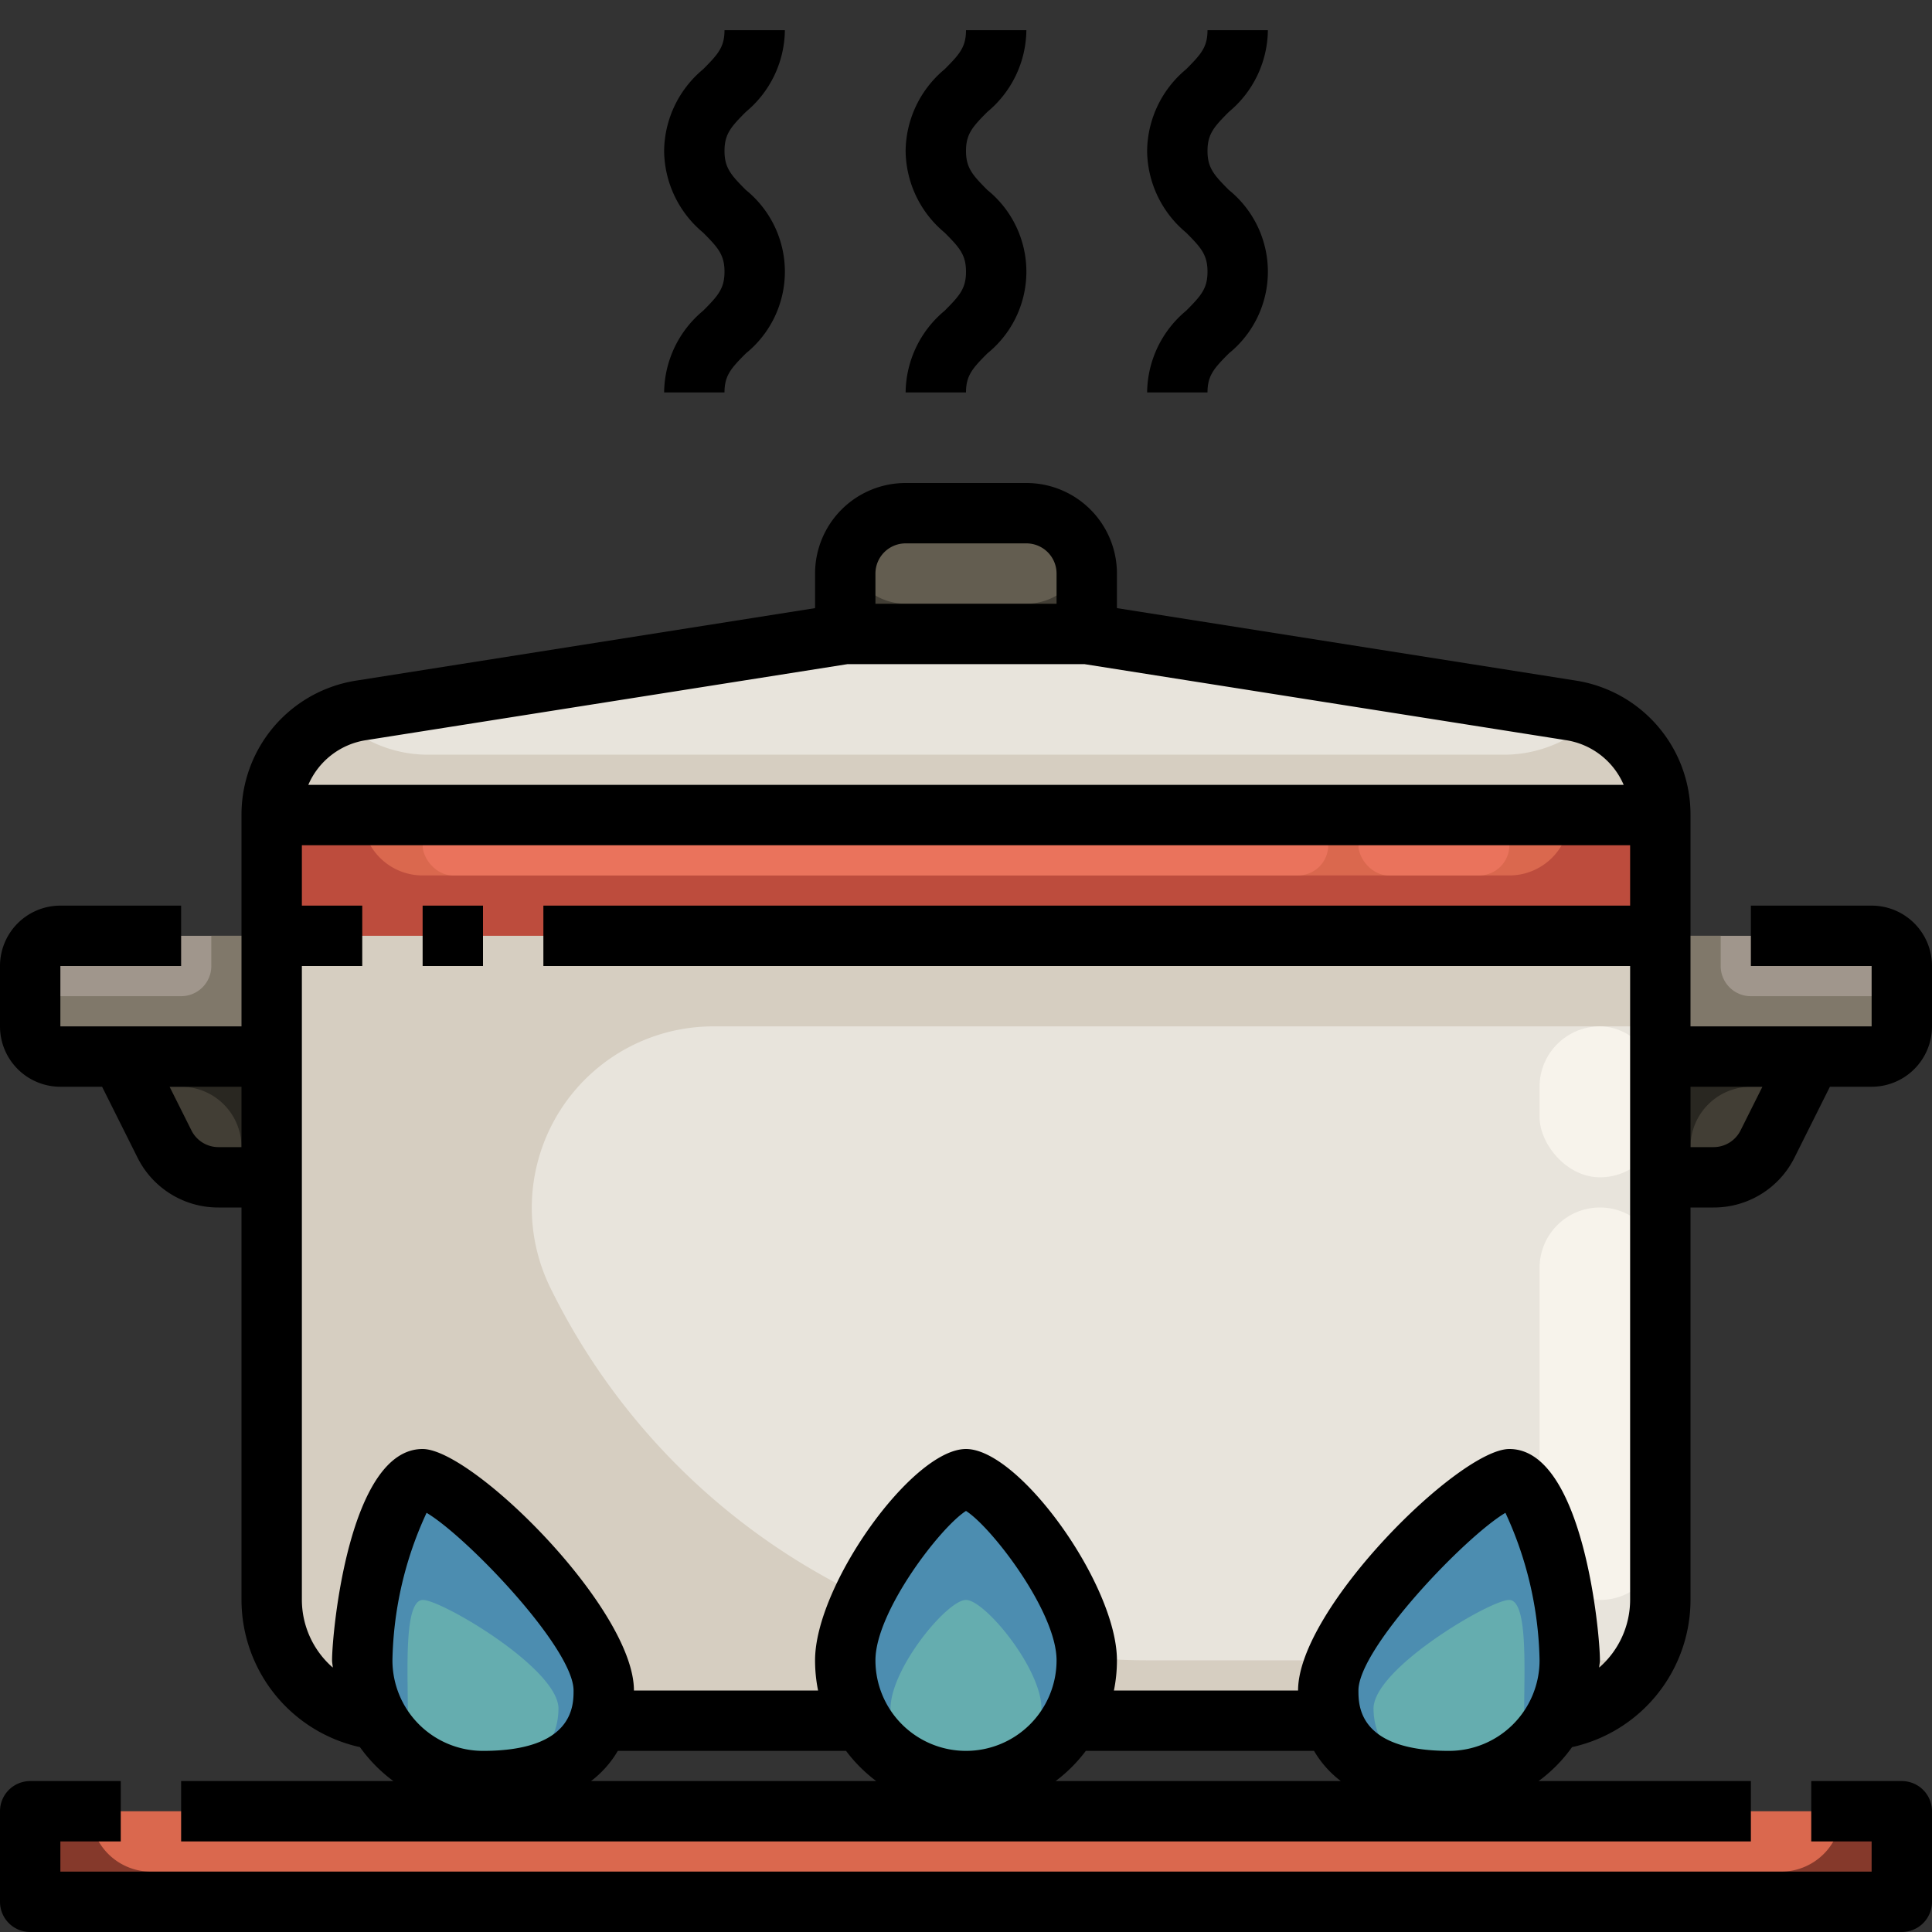 <svg xmlns="http://www.w3.org/2000/svg" viewBox="0 0 64 64"><rect x="0" y="0" width="64" height="64" fill="#333333" stroke="none"/><g data-name="04-simmer"><path fill="#da684e" d="M1 60h62v3H1zm8-33h46v4H9z"/><path fill="#423e35" d="M9 35v4H7.24a2 2 0 0 1-1.79-1.11L4 35zm51 0-1.45 2.89A2 2 0 0 1 56.76 39H55v-4z"/><path fill="#a0968c" d="M9 31v4H2a1 1 0 0 1-1-1v-2a1 1 0 0 1 1-1zm54 1v2a1 1 0 0 1-1 1h-7v-4h7a1 1 0 0 1 1 1z"/><path fill="#e8e4dc" d="M55 53a4 4 0 0 1-3.52 3.97A3.994 3.994 0 0 0 52 55c0-2.21-1-6-2-6s-6 4.79-6 7a3.129 3.129 0 0 0 .14.96L44 57h-8.54a3.989 3.989 0 0 0 .54-2c0-2.21-3-6-4-6s-4 3.79-4 6a3.989 3.989 0 0 0 .54 2H20l-.14-.04A3.129 3.129 0 0 0 20 56c0-2.21-5-7-6-7s-2 3.79-2 6a3.994 3.994 0 0 0 .52 1.97A4 4 0 0 1 9 53V31h46v22z"/><path fill="#85392b" d="M3 60a2 2 0 0 0 2 2h54a2 2 0 0 0 2-2h2v3H1v-3z"/><path fill="#80786a" d="M62 33h-4a1 1 0 0 1-1-1v-1h-2v4h7a1 1 0 0 0 1-1v-2a1 1 0 0 1-1 1z"/><path fill="#292721" d="M55 35v4h1v-1a2 2 0 0 1 2-2h1.5l.5-1z"/><path fill="#80786a" d="M2 33h4a1 1 0 0 0 1-1v-1h2v4H2a1 1 0 0 1-1-1v-2a1 1 0 0 0 1 1z"/><path fill="#292721" d="M9 35v4H8v-1a2 2 0 0 0-2-2H4.5L4 35z"/><path fill="#bd4c3d" d="M9 27h3a2 2 0 0 0 2 2h36a2 2 0 0 0 2-2h3v4H9z"/><path fill="#d6cec1" d="M38 55c-.677 0-1.346-.035-2.008-.095 0 .031.008.065.008.095a3.989 3.989 0 0 1-.54 2H44l.14-.04A3.129 3.129 0 0 1 44 56a2.692 2.692 0 0 1 .247-1zm15 0h-1a3.994 3.994 0 0 1-.52 1.97A4 4 0 0 0 55 53a2 2 0 0 1-2 2zM16 31H9v22a4 4 0 0 0 3.52 3.97A3.994 3.994 0 0 1 12 55c0-2.21 1-6 2-6s6 4.79 6 7a3.129 3.129 0 0 1-.14.96L20 57h8.54a3.989 3.989 0 0 1-.54-2 5.172 5.172 0 0 1 .6-2.107 22.091 22.091 0 0 1-10.364-10.224A6.011 6.011 0 0 1 23.619 34H55v-3z"/><path fill="#4c8db0" d="M51.48 56.97A4.007 4.007 0 0 1 48 59c-1.85 0-3.41-.56-3.86-2.04A3.129 3.129 0 0 1 44 56c0-2.21 5-7 6-7s2 3.79 2 6a3.994 3.994 0 0 1-.52 1.97zM35.46 57A4 4 0 0 1 28 55c0-2.21 3-6 4-6s4 3.79 4 6a3.989 3.989 0 0 1-.54 2zm-22.94-.03A3.994 3.994 0 0 1 12 55c0-2.21 1-6 2-6s6 4.79 6 7a3.129 3.129 0 0 1-.14.96C19.41 58.44 17.85 59 16 59a4.007 4.007 0 0 1-3.48-2.03z"/><rect width="30" height="2" x="14" y="27" fill="#ea735c" rx="1" ry="1"/><rect width="5" height="2" x="45" y="27" fill="#ea735c" rx="1" ry="1"/><path fill="#f7f3eb" d="M53 40a2 2 0 0 0-2 2v8.154a12.058 12.058 0 0 1 .714 2.366A1.99 1.99 0 0 0 55 51v-9a2 2 0 0 0-2-2z"/><rect width="4" height="5" x="51" y="34" fill="#f7f3eb" rx="2" ry="2"/><path fill="#65adaf" d="M34.163 57.8a2.549 2.549 0 0 1-4.326 0 2.325 2.325 0 0 1-.337-1.2c0-1.326 1.875-3.6 2.5-3.6s2.5 2.274 2.5 3.6a2.325 2.325 0 0 1-.337 1.2zm15.99 0a2.54 2.54 0 0 1-4.316 0 2.325 2.325 0 0 1-.337-1.2c0-1.326 3.867-3.6 4.491-3.6s.5 2.274.5 3.6a2.325 2.325 0 0 1-.338 1.2zm-36.306 0a2.54 2.54 0 0 0 4.316 0 2.325 2.325 0 0 0 .337-1.2c0-1.326-3.867-3.6-4.491-3.6s-.5 2.274-.5 3.6a2.325 2.325 0 0 0 .338 1.2z"/><path fill="#635d50" d="M36 19v2h-8v-2a2.006 2.006 0 0 1 2-2h4a2.006 2.006 0 0 1 2 2z"/><path fill="#e8e4dc" d="M55 27H9a3.515 3.515 0 0 1 2.96-3.47L28 21h8l16.04 2.53A3.515 3.515 0 0 1 55 27z"/><path fill="#423e35" d="M34 20h-4a2 2 0 0 1-1.929-1.5A1.966 1.966 0 0 0 28 19v2h8v-2a1.966 1.966 0 0 0-.071-.5A2 2 0 0 1 34 20z"/><path fill="#d6cec1" d="M52.828 23.764A4.266 4.266 0 0 1 49.81 25H14.19a4.266 4.266 0 0 1-3.018-1.236A3.508 3.508 0 0 0 9 27h46a3.508 3.508 0 0 0-2.172-3.236z"/><path d="M22 13h2c0-.562.217-.8.707-1.293a3.48 3.48 0 0 0 0-5.414C24.217 5.8 24 5.562 24 5s.217-.8.707-1.293A3.563 3.563 0 0 0 26 1h-2c0 .562-.217.8-.707 1.293A3.563 3.563 0 0 0 22 5a3.563 3.563 0 0 0 1.293 2.707C23.783 8.2 24 8.438 24 9s-.217.8-.707 1.293A3.563 3.563 0 0 0 22 13zm8 0h2c0-.562.217-.8.707-1.293a3.48 3.48 0 0 0 0-5.414C32.217 5.8 32 5.562 32 5s.217-.8.707-1.293A3.563 3.563 0 0 0 34 1h-2c0 .562-.217.8-.707 1.293A3.563 3.563 0 0 0 30 5a3.563 3.563 0 0 0 1.293 2.707C31.783 8.2 32 8.438 32 9s-.217.8-.707 1.293A3.563 3.563 0 0 0 30 13zm8 0h2c0-.562.217-.8.707-1.293a3.48 3.48 0 0 0 0-5.414C40.217 5.8 40 5.562 40 5s.217-.8.707-1.293A3.563 3.563 0 0 0 42 1h-2c0 .562-.217.8-.707 1.293A3.563 3.563 0 0 0 38 5a3.563 3.563 0 0 0 1.293 2.707C39.783 8.2 40 8.438 40 9s-.217.8-.707 1.293A3.563 3.563 0 0 0 38 13zm25 46h-3v2h2v1H2v-1h2v-2H1a1 1 0 0 0-1 1v3a1 1 0 0 0 1 1h62a1 1 0 0 0 1-1v-3a1 1 0 0 0-1-1z"/><path d="M62 30h-4v2h4v2h-6v-7a4.491 4.491 0 0 0-3.807-4.456L37 20.145V19a3 3 0 0 0-3-3h-4a3 3 0 0 0-3 3v1.145l-15.193 2.4A4.491 4.491 0 0 0 8 27v7H2v-2h4v-2H2a2 2 0 0 0-2 2v2a2 2 0 0 0 2 2h1.382l1.171 2.342A2.983 2.983 0 0 0 7.236 40H8v13a5 5 0 0 0 3.924 4.876A5 5 0 0 0 13.031 59H6v2h52v-2h-7.031a5 5 0 0 0 1.107-1.124A5 5 0 0 0 56 53V40h.764a2.983 2.983 0 0 0 2.683-1.658L60.618 36H62a2 2 0 0 0 2-2v-2a2 2 0 0 0-2-2zM30 18h4a1 1 0 0 1 1 1v1h-6v-1a1 1 0 0 1 1-1zm-17.881 6.52L28.078 22h7.844l15.959 2.52A2.493 2.493 0 0 1 53.787 26H10.213a2.493 2.493 0 0 1 1.906-1.48zM7.236 38a1 1 0 0 1-.894-.553L5.618 36H8v2zM13 55a12.1 12.1 0 0 1 1.131-4.886C15.471 50.91 19 54.6 19 56c0 .495 0 2-3 2a3 3 0 0 1-3-3zm7.466 3h7.56a5.012 5.012 0 0 0 1 1h-9.447a3.433 3.433 0 0 0 .887-1zM32 58a3 3 0 0 1-3-3c0-1.609 2.151-4.411 3-4.948.849.537 3 3.339 3 4.948a3 3 0 0 1-3 3zm2.969 1a5.012 5.012 0 0 0 1-1h7.56a3.433 3.433 0 0 0 .887 1zM48 58c-3 0-3-1.505-3-2 0-1.4 3.529-5.09 4.869-5.886A12.1 12.1 0 0 1 51 55a3 3 0 0 1-3 3zm6-5a2.982 2.982 0 0 1-1.024 2.24c0-.081.024-.158.024-.24 0-.918-.56-7-3-7-1.653 0-7 5.29-7 8h-6.1a5 5 0 0 0 .1-1c0-2.486-3.225-7-5-7s-5 4.514-5 7a5 5 0 0 0 .1 1H21c0-2.71-5.347-8-7-8-2.44 0-3 6.082-3 7 0 .082.02.159.024.24A2.982 2.982 0 0 1 10 53V32h2v-2h-2v-2h44v2H18v2h36v21zm3.658-15.553a1 1 0 0 1-.894.553H56v-2h2.382z"/><path d="M14 30h2v2h-2z"/></g></svg>